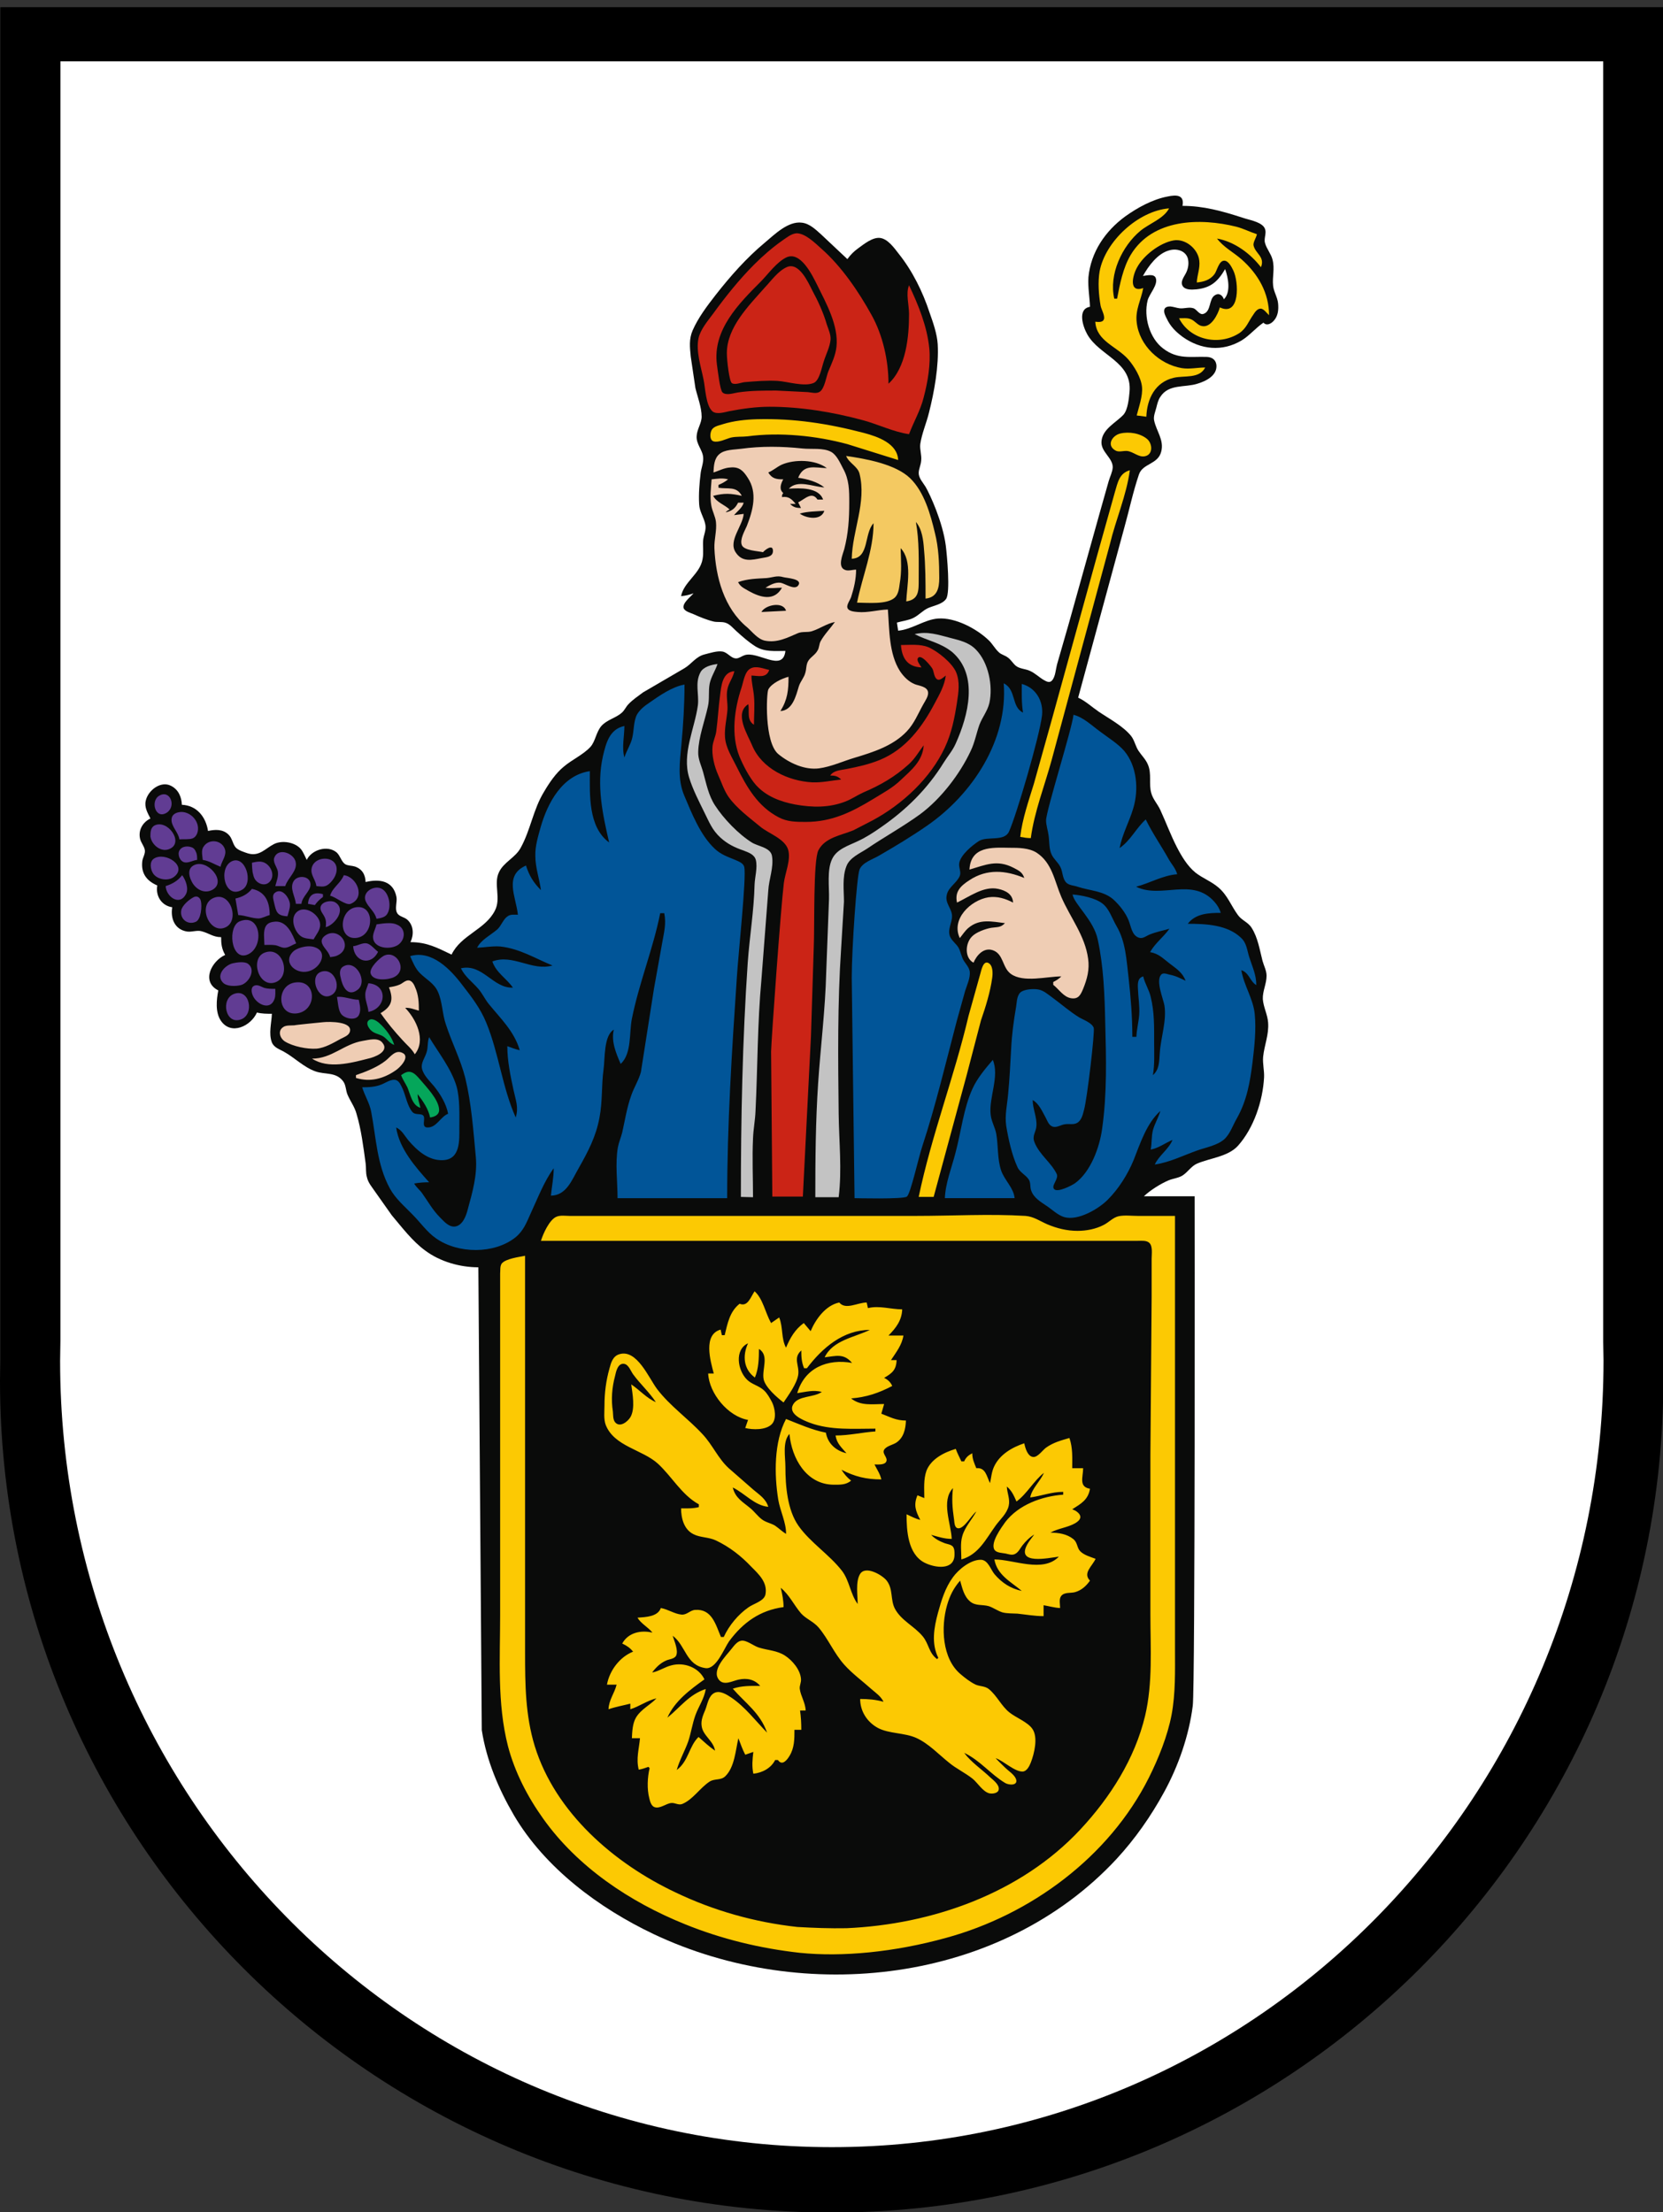 <?xml version="1.0" encoding="utf-8"?>
<!-- Generator: Adobe Illustrator 24.1.2, SVG Export Plug-In . SVG Version: 6.00 Build 0)  -->
<svg version="1.1" id="Layer_1" xmlns="http://www.w3.org/2000/svg" xmlns:xlink="http://www.w3.org/1999/xlink" x="0px" y="0px"
	 viewBox="0 0 534 710.3" style="enable-background:new 0 0 534 710.3;" xml:space="preserve">
<rect x="0" y="0" width="534" height="710.3" fill="#333333" stroke="none"/>
<style type="text/css">
	.st0{fill-rule:evenodd;clip-rule:evenodd;}
	.st1{fill-rule:evenodd;clip-rule:evenodd;fill:#FFFFFF;}
	.st2{fill:#0A0B0A;}
	.st3{fill-rule:evenodd;clip-rule:evenodd;fill:#FCC903;}
	.st4{fill-rule:evenodd;clip-rule:evenodd;fill:#CB2416;}
	.st5{fill-rule:evenodd;clip-rule:evenodd;fill:#EFCDB4;}
	.st6{fill:#F4C961;}
	.st7{fill-rule:evenodd;clip-rule:evenodd;fill:#C3C3C3;}
	.st8{fill:#015598;}
	.st9{fill-rule:evenodd;clip-rule:evenodd;fill:#613C93;}
	.st10{fill:#FCC903;}
	.st11{fill-rule:evenodd;clip-rule:evenodd;fill:#05A65A;}
</style>
<g>
	<path class="st0" d="M534,436.9l0.1,6.4c0,147.4-119.7,267.1-267,267.1S0,590.7,0,443.3l0.1-6.9V2.3H534L534,436.9L534,436.9z"/>
	<path class="st0" d="M521.6,434.6l0.1,6.2c0,143.2-114.1,259.5-254.6,259.5S12.4,584,12.4,440.8l0.1-6.7V12.4h509.1V434.6z"/>
</g>
<path class="st1" d="M514.8,430.8l0.1,6c0,139.4-111,252.6-247.8,252.6S19.3,576.3,19.3,436.9l0.1-6.5V19.7h495.4V430.8z"/>
<path class="st2" d="M350,98.5c-4.1,0.7-2.3,6.3-0.9,8.8c3.9,7,14.5,8.8,13.6,18.5c-0.2,2.1-0.5,5.6-1.9,7.3
	c-2.4,2.6-6.8,4.6-7.1,8.6c-0.3,3.4,3.7,5.3,3.6,8.4c-0.1,1.5-0.9,3-1.3,4.4l-2.6,9.2l-10.2,36.5l-3.8,13.2
	c-0.4,1.5-0.5,3.9-1.6,5.1c-0.8,0.9-1.8,0.3-2.7-0.2c-1.5-0.9-2.8-2.2-4.4-2.9c-1.5-0.7-3.3-0.6-4.6-1.7c-0.9-0.8-1.5-1.9-2.5-2.6
	c-0.9-0.7-2.1-0.9-2.9-1.7c-1.3-1.2-2-2.7-3.3-3.9c-3.9-3.7-10.7-7.3-16.2-6.9c-4.3,0.3-8.3,3.5-12.8,3.9l-0.4-2.6
	c1.7-0.5,3.7-0.7,5.3-1.5c1.8-0.9,3-2.4,4.8-3.2c1.9-0.8,4.5-1.2,5.7-2.9c1.4-2,0.3-13.9-0.1-17.1c-1-7.6-5-16.3-6.5-18.9
	c-0.8-1.3-2.2-2.8-2.2-4.4c0-1.3,0.7-2.6,0.8-4c0.2-1.8-0.5-3.5-0.3-5.3c0.5-3.4,2-6.8,2.8-10.1c1.7-6.7,3.2-15,2.8-22
	c-0.2-3.3-1.5-7-2.6-10.1c-2.2-6.7-5.5-13.4-9.9-18.9c-1.4-1.8-3.5-4.8-6-5.1c-2.4-0.3-5.2,2-7,3.3c-1.4,1-2.5,2.1-3.5,3.5l-8.4-7.9
	c-1.8-1.6-3.7-3.5-6.2-3.8c-4.4-0.6-8.8,3.8-11.9,6.4c-5.9,4.9-11.1,10.8-15.8,16.8c-2.8,3.6-5.6,7.3-7.4,11.4
	c-1.2,2.8-0.9,5.4-0.6,8.4l1.5,10.1c0.7,2.9,2,6.2,2,9.2c0,2.1-1.5,4-1.6,6.2c-0.2,2.7,2,4.5,2.1,7c0.1,1.6-0.6,3.3-0.8,4.8
	c-0.4,3.3-0.7,6.8-0.5,10.1c0.1,2.4,1.6,4.3,2,6.6c0.3,1.7-0.5,3.2-0.7,4.8c-0.2,2,0.2,4.1-0.2,6.2c-0.8,4.8-6,7.3-6.9,11.9
	c1.4-0.1,2.6-0.4,4-0.9c-0.9,1.1-3.6,3.1-3.2,4.7c0.3,1.1,2.3,1.6,3.2,2c2,0.9,4.4,1.9,6.6,2.4c1.1,0.2,2.4,0,3.5,0.3
	c1.5,0.4,2.5,1.7,3.6,2.7c2,1.8,3.9,3.5,6.1,4.9c3,1.9,6.3,1.5,9.7,1.5c-0.8,7.1-9-0.2-13.2,1.4c-0.9,0.3-1.7,1-2.6,1
	c-1.7,0-2.7-1.9-4.4-2.2c-1.7-0.3-4.1,0.5-5.7,0.9c-2.9,0.7-4.2,3.1-6.6,4.5l-13.2,7.7c-1.6,1.2-3.4,2.4-4.7,3.8
	c-0.8,0.8-1.2,1.9-2.1,2.7c-2,1.8-4.7,2.2-6.6,4.3c-1.7,2-1.9,4.9-3.5,6.7c-2.3,2.5-5.9,4.1-8.5,6.3c-2.6,2.1-4.7,5.2-6.4,8.1
	c-3.5,5.7-4.3,12.2-7.5,18c-1.7,3.2-5.5,4.6-7,7.9c-1.8,3.8,0.8,8.3-1.3,12.3c-3.1,6.1-10.9,7.8-13.9,14.1c-4.6-2.2-7.9-4-13.2-4
	c1.1-2.3,1.1-5.3-1-7.2c-1-0.9-2.7-1-3.3-2.2c-0.8-1.4,0.1-3.6-0.2-5.1c-1-5.2-5.4-5.9-9.9-4.8c-0.1-2.4-1.1-4.2-3.5-5
	c-1-0.3-2.1-0.2-3-0.7c-1.3-0.8-1.6-2.7-2.8-3.8c-3-2.5-8.1-0.8-9.6,2.4c-0.6-1.2-1.1-2.5-1.9-3.5c-1.9-2.2-6-2.9-8.6-1.6
	c-2.8,1.4-4.7,4.1-8.4,3c-1.2-0.4-3.2-1-4-2c-1-1.3-1-2.9-2.3-4.1c-1.8-1.7-4.2-1.6-6.5-1.1c-0.7-4.5-3.6-8.2-8.4-8.4
	c-0.1-2.5-1.1-4.9-3.5-6.1c-3.3-1.7-7.4,1.5-8.1,4.8c-0.5,2.1,0.6,3.9,1.5,5.7c-2.5,1.2-4,3.8-3.3,6.6c0.3,1.2,1.3,2.3,1.5,3.5
	c0.2,1.2-0.6,2.3-0.8,3.5c-0.5,3.9,1.3,6.4,4.8,7.9c-0.6,3.4,1.4,6.5,4.8,7c-0.6,3.6,0.8,7.2,4.8,7.8c1.5,0.2,3.2-0.5,4.6-0.1
	c2.4,0.6,3.7,1.9,6.3,1.9c0,2.2,0.2,3.8,1.3,5.7c-4.4,2-7.8,8.6-2.2,11.4c-0.6,3-1,7,0.8,9.7c3.3,4.9,9.7,1.7,11.6-2.6
	c1.6,0.4,3.2,0.4,4.8,0.4c-0.1,2.9-1.1,6.3,0,9.2c0.7,1.7,2.5,2.2,3.9,3c3.4,1.9,6.4,5,10.1,6.3c3.1,1.1,6.6,0.1,8.9,3.2
	c0.9,1.2,0.8,2.9,1.4,4.3c0.9,2.1,2.3,3.9,2.9,6.2c1.5,5,2.2,10.7,2.9,15.8c0.2,1.5,0,3,0.4,4.4c0.4,1.9,1.7,3.3,2.7,4.8l5.3,7.5
	c3.3,3.9,6.6,8.3,10.7,11.3c4.8,3.6,11.2,5.4,17.1,5.4l1.1,148.6c1.5,9.7,5.4,18.9,10.3,27.3c10,17,27.4,29.9,44.9,38.2
	c48.2,22.8,111.3,16,148.6-24.1c6-6.5,11.1-13.8,15.3-21.5c4.6-8.4,8-18.2,9.2-27.7c0.8-5.9,0.6-163.6,0.6-163.6h-16.3
	c2-1.9,5.3-4,7.9-5.1c1.4-0.6,3-0.7,4.4-1.5c1.8-1.1,2.9-3.1,4.8-3.9c4.2-1.8,9.9-2.2,13.1-5.7c5.1-5.7,8-14.4,8.4-22
	c0.1-2.2-0.5-4.4-0.3-6.6c0.4-3.8,1.9-7.1,1.6-11c-0.2-2.6-1.5-4.9-1.7-7.5c-0.1-2.6,1.2-4.9,1.2-7.5c0-1.7-0.9-3.3-1.3-4.8
	c-0.9-3.5-1.5-7.5-3.5-10.6c-1.1-1.8-3.2-2.4-4.4-4.1c-2.2-3-3.3-6.3-6.2-8.8c-2.3-2-5.1-3-7.4-4.8c-2.6-2.1-4.5-5.3-6-8.2
	c-2-3.9-3.5-8-5.3-11.9c-0.8-1.8-2.4-3.5-2.9-5.4c-0.9-3,0.2-6.2-1.1-9.2c-0.7-1.7-2-2.9-3-4.4c-1-1.5-1.3-3.4-2.4-4.8
	c-2.6-3.2-7-5.5-10.4-7.8c-2.2-1.5-4.2-3.4-6.6-4.5l14.8-54.5c1.6-5.7,2.8-11.5,4.7-17.1c1.2-3.7,6.2-3.2,7.2-7.5
	c0.9-3.7-1.6-6.5-2.3-9.9c-0.3-1.3,0.4-2.9,0.7-4.1c0.3-1.2,0.6-2.5,1.3-3.5c2.7-4.2,7.9-2.9,11.9-4.2c2.7-0.8,6.4-2.6,6.1-6
	c-0.2-1.7-1.4-2.5-3-2.6c-5.3-0.2-9.4,0.9-14.1-2.7c-4.4-3.3-6.3-10.2-5-15.4c0.5-2.1,3.5-5.1,2.6-7.3c-0.6-1.4-3-0.7-4.1-0.6
	c1.8-3.2,4.7-7.2,8.4-8.2c2.3-0.7,5.2,0,6,2.5c0.4,1.5,0.2,3-0.4,4.4c-0.6,1.4-2.2,3.1-1.2,4.6c0.9,1.3,3,1.1,4.4,1
	c4.7-0.5,6.9-2.6,9.2-6.5c1,2.8,1.9,7.4-0.4,9.7c-0.4-1.2-1.5-2.2-2.9-1.3c-2,1.2-1.1,5.2-3.7,6c-1.2,0.4-2.1-1.4-3.1-1.8
	c-1.4-0.5-2.9,0.1-4.4,0c-1-0.1-2-0.5-3.1-0.6c-0.7,0-1.6,0.1-1.9,0.9c-0.3,1,0.3,2.1,0.7,2.9c1.2,2.6,2.9,4.3,5.2,6
	c5.8,4.1,12.7,4.8,18.9,1.1c2.6-1.6,4.5-4,7-5.7c1,1.1,2.4,0.4,3.3-0.6c1.4-1.5,1.6-3.6,1.4-5.6c-0.2-2-1.4-3.7-1.6-5.7
	c-0.3-2.9,0.6-5.4-0.2-8.4c-0.5-1.9-1.9-3.4-2.4-5.3c-0.5-1.7,0.9-3.5-0.4-5.2c-1.4-1.7-4.8-2.2-6.8-2.9c-6.5-2.1-12.5-3.8-19.3-3.8
	c0.7-3.6-2-3.6-4.8-3c-4.8,0.9-9.7,3.6-13.6,6.4c-6.4,4.7-11,11.4-11.8,19.5C349.3,92.4,349.9,95.4,350,98.5L350,98.5z"/>
<path class="st3" d="M351.7,103.3c1,0.1,2.5,0.3,2.8-0.9c0.3-1.2-0.9-3.1-1.1-4.3c-0.6-3.4-0.9-7.6-0.3-11
	c1.8-9.6,12.4-19.4,22.3-20.2c-1.7,3.3-6.4,4.9-9.2,7.2c-5.9,4.9-10.2,14-8.4,21.8h0.9c0.9-4.7,1.9-9.9,4.4-14.1
	c7-11.6,22.3-11.9,33.9-9c2.3,0.6,4.4,1.7,6.6,2.4c-0.2,1.1-1.2,2.5-1.1,3.5c0.5,2.7,3.8,3.7,2.4,7.1c-3.4-4.4-8.5-8.2-14.1-9.2
	c2.1,2.8,5.3,4.4,7.9,6.7c5.3,4.7,8.8,10.8,8.8,17.9c-0.7-0.6-1.7-2.1-2.7-2.1c-1.1,0-1.9,1.2-2.4,2c-1.5,2.1-2.2,4.4-4.5,5.9
	c-6.6,4.2-15.8,2.1-19.3-4.8c1.2,0,2.7-0.2,3.8,0.3c1.3,0.5,2.2,2,3.6,2.2c2.9,0.6,5.1-3.8,5.7-6c6.6,3.1,6.1-8.3,4.3-11.9
	c-0.5-1-1.5-3.1-2.9-3.1c-1.7,0-2.3,3.2-3.1,4.3c-1.4,1.9-3.5,2.5-5.7,2.7c0.1-2.4,1.1-4.6,0.8-7c-0.4-3.8-4.5-7.2-8.3-6.5
	c-4.4,0.8-9.6,4.8-11.7,8.7c-1.5,2.7-2.7,8.2,2,6.6c-0.7,3.8-2.6,7-2.1,11c0.8,7.4,7.3,13.5,14.5,14.7c2.5,0.4,5-0.2,7.5-0.2
	c-1.9,3.7-6.7,2.5-10.1,3.3c-6,1.4-8.6,6.8-8.8,12.5l-3.1-0.4c0.7-2.8,2-6.3,1.7-9.2c-0.3-3-2.5-6.6-4.4-8.8
	C358.5,111.1,352.1,109.6,351.7,103.3L351.7,103.3z M288.4,147.7l-16.3-5.1c-10-2.7-21.7-3.9-32.1-2.5c-1.7,0.2-3.5,0-5.3,0.4
	c-1.5,0.4-4,1.7-5.6,1.2c-1.2-0.4-1.1-2.2-0.8-3.1c0.5-1.7,2.3-1.9,3.8-2.4c3.5-1.1,7.4-1.5,11-1.6c11.9-0.3,22.8,1.4,34.3,4.4
	C281.9,140.2,288.2,142.4,288.4,147.7L288.4,147.7z M359.7,139.2c2.8-0.7,6.5-0.1,8.7,1.8c1.7,1.5,1.9,5-0.8,5.5
	c-2,0.4-3.7-1.5-5.7-1.7c-1.3-0.1-2.7,0.5-3.8-0.2C355.2,142.9,357.2,139.8,359.7,139.2L359.7,139.2z M327.6,268.7
	c0.7-5.9,2.7-11.5,4.4-17.1l5.4-19.3l14.8-53.6l5.8-20.7c0.9-3,1.4-6.1,4.8-7c-1.1,8.1-4.5,15.8-6.4,23.7L337.7,244
	c-2.2,8.1-5.6,16.7-6.7,25.1C329.8,269.1,328.7,268.9,327.6,268.7L327.6,268.7z"/>
<path class="st4" d="M291.9,139.4c-5-0.7-10-3.2-14.9-4.5c-9.6-2.6-19.9-4.3-29.9-4.3c-4.2,0-8.6,0.6-12.8,1.4
	c-1.5,0.3-4.1,1.2-5.5,0.1c-2.2-1.9-2.3-7.6-2.9-10.3c-0.8-4-2.5-9.1-1.6-13.2c0.6-2.8,3-5.6,4.7-7.9c4-5.5,8.4-11,13.2-15.8
	c2.8-2.8,5.9-5.5,9.2-7.8c1.3-0.9,2.8-2.1,4.4-2.2c2.8,0,6,3.2,7.9,4.9c6.5,5.7,12,13.8,16.2,21.4c3.6,6.5,5.4,14.6,5.4,22
	c5.7-5.2,6.6-15.2,6.6-22.4c0-2.9-1.1-6.6,0-9.2c3,6.3,5.8,13.2,6.5,20.2c0.5,5.1-0.5,10.9-1.8,15.8
	C295.6,131.7,293.4,135.4,291.9,139.4L291.9,139.4z M252.4,82.7c-3,1.5-5.6,5.1-7.9,7.5c-7.3,7.3-15.7,15.7-14.3,26.8
	c0.3,2.1,1,8.3,1.8,9c1.2,1.1,3.6,0.2,5,0c4.1-0.6,8.1-0.6,12.3-0.6l10.1,0.5c1.2,0.1,2.7,0.6,3.8-0.1c1.6-1,2.1-4.9,2.8-6.6
	c1.1-2.6,2.3-5.1,2.6-7.9c0.7-6.8-3.3-13.9-6.2-19.8C260.8,88.3,257,80.4,252.4,82.7L252.4,82.7z M252.8,85.7c3.8-1.5,6.7,4.9,8,7.5
	c1.9,3.5,3.6,7.2,4.7,11c0.5,1.5,1.3,3.2,1.2,4.8c-0.2,2.4-1.5,4.8-2.2,7.1c-0.6,1.7-1.3,5.9-3.1,6.8c-3,1.4-8.5-0.4-11.7-0.6
	c-3.5-0.2-7,0.1-10.6,0.4c-1.1,0.1-3.1,1-4.1,0.3c-0.8-0.5-1.6-7.2-1.6-9.6c0-8.3,7-15.2,12.2-21.1
	C247.7,90.1,249.9,86.9,252.8,85.7L252.8,85.7z M289.3,207.1c2.8,0,6.1-0.4,8.8,0.7c3,1.3,7.6,5,8.9,8c1.3,3.1,0.8,6.5,0.3,9.7
	c-0.8,5.1-1.7,9.8-3.9,14.5c-4.6,9.9-13.7,18.3-23.2,23.4l-6.2,3.2c-3.9,1.6-9.1,2.3-11.2,6.4c-1.7,3.2-1.2,24.5-1.5,31.2l-0.9,28.6
	l-2.6,51.4H248l-0.4-46.6c0.1-4,3.1-45.9,4.1-54.1c0.4-3.2,2.3-7.4,1.4-10.6c-1-3.6-6.4-5.3-9-7.5c-3.5-2.9-7.6-5.9-10.2-9.6
	c-1.4-2-2.3-4.8-3.3-7c-1.2-2.7-2.1-6.3-1.8-9.2c0.2-1.7,1-3.2,1.2-4.8c0.5-3.8,0.7-7.6,1.2-11.4c0.4-3.1,0.7-7.6,4.6-7.9
	c-0.4,2.1-1.8,3.7-2.2,5.7c-0.5,2.1,0.1,4.5,0,6.6c-0.2,2.9-1,5.8-0.8,8.8c0.2,3.5,2.3,6.6,3.8,9.7c3.2,6.4,6.7,12.6,13.4,16.1
	c2.8,1.5,5.7,1.5,8.8,1.5c8.2,0,14.6-3.1,21.5-7.3c3.2-2,6.2-3.5,9-6.2c3.4-3.2,7-6.1,7.3-11.1c-1.6,2.1-2.8,4.3-4.8,6.1
	c-4.4,4-9.1,6.7-14.5,9c-2,0.9-3.7,2.1-5.7,2.9c-5.3,2.1-10.8,2-16.3,1c-4.7-0.9-9.3-2.6-12.6-6.3c-2.1-2.4-4.1-6.3-5.3-9.2
	c-2.7-6.9-1.6-15.1,0.7-22c0.6-1.8,1-5.1,2.8-6.1c1.8-1.1,4.2,0,6.1,0.4c-0.9,2.7-3.4,1.9-5.7,1.8c0,2.3,0.6,4.3,0.8,6.6
	c0.3,3,0,6.2,0,9.2c-2.4-1.5-1.4-4.2-1.8-6.6c-4.7,2.9-0.2,9.8,1.2,13.2c3.1,7.5,11.6,11.5,19.4,11.9c3.2,0.1,6.1-0.6,9.2-0.9
	c-1.1-1.1-2-1.3-3.5-1.3c1.1-1.7,3.4-1.7,5.3-2.1c3.6-0.7,7.2-1.5,10.6-2.9c8.3-3.4,13.6-10.5,17.7-18.3c1.5-2.8,3.1-5.6,3.5-8.8
	c-0.7,0.5-1.9,1.8-2.8,1.2c-1-0.6-1-2.5-1.5-3.4c-0.4-0.7-3.8-5.1-4.7-3.3c-0.4,0.8,0.8,2.2,1.2,2.9
	C291.2,214.1,289.6,211.1,289.3,207.1L289.3,207.1z"/>
<path class="st5" d="M229.1,151.7c0.1-2,0.2-4.5,1.9-5.9c1.7-1.5,4.8-1.4,6.9-1.7c6.6-0.9,13.2-0.8,19.8-0.1
	c2.8,0.3,6.7-0.3,9.2,1.1c1.8,1,2.9,3.6,3.8,5.3c2,3.6,2,7,2,11c0,5.2-0.3,9.9-1.6,14.9c-0.5,1.8-2.3,5.8,0.3,6.7
	c1,0.4,2.4-0.1,3.5-0.1c0,3-0.7,6-1.6,8.8c-0.3,0.9-1.5,2.5-1.2,3.4c0.3,1.2,2.3,1.3,3.3,1.4c3.3,0.3,6.4-0.7,9.7-0.8
	c0.5,6.4,0.3,14.2,3.9,19.8c1.2,1.8,2.8,3.4,4.8,4.2c1.3,0.5,3.9,0.7,4.2,2.5c0.2,1.3-0.9,2.8-1.5,3.9c-1.7,3-2.9,6.2-5.4,8.8
	c-4.4,4.6-10.7,6.6-16.7,8.4c-3.7,1.1-7.6,2.9-11.4,3.4c-4.6,0.6-9.6-1.7-13.1-4.6c-4.5-3.8-3.8-19.4-3.2-20.7c1-2,4.5-3.6,6.5-4.1
	c0,4.3-0.3,7.3-2.6,11c3.9-0.2,5-4.9,5.9-7.9c0.5-1.6,1.7-2.8,2.1-4.4c0.4-1.3,0.2-2.7,1-3.9c0.8-1.2,2.2-1.9,2.9-3.2
	c0.6-0.9,0.5-2.1,1-3c1.2-2.2,3.1-4.1,4.6-6.2c-2.6,0.5-4.9,2.2-7.5,3c-1.4,0.4-3,0-4.4,0.6c-3.3,1.4-6.6,3.2-10.6,2.4
	c-2.3-0.5-4-2.8-5.7-4.3c-7.4-6.1-10.1-16.1-10.5-25.4c-0.1-2.8,0.8-5.6,0.5-8.4c-0.2-1.8-1.2-3.5-1.5-5.3c-0.5-2.9-0.1-5.5,0.1-8.4
	c1.9-0.2,3.4-0.5,5.3,0c-1,0.8-1.9,1.3-3.1,1.8v0.9c3,0.5,5.8-0.6,7.5,2.6c-3.6-0.8-5.6-0.9-9.2,0c1.1,2.1,3.6,2.8,5.3,4.4
	c-0.7,0.3-0.8,0.4-1.3,0.9c2-0.4,3.1-1.3,4-3.1h1.8c-0.5,1.7-1.9,2.6-3.1,4l3.1-0.4c-0.3,3.9-5,8.6-2.6,12.3
	c2.1,3.3,5.2,2.5,8.3,1.9c1.4-0.3,3.7-0.3,3.7-2.3c0-2.4-2.6-0.3-3.2,0.4c-1.6-0.4-6.1-0.5-6.8-2.3c-0.7-1.8,0.9-4.5,1.6-6.1
	c2-5.1,3.5-10.7,0.3-15.5c-1.4-2.2-2.7-3.6-5.6-3.3C232.5,150.2,230.8,151.2,229.1,151.7L229.1,151.7z M246.7,151.7
	c1.2,2,2.6,2.2,4.8,2.2c-0.8,1.5-1.4,3.2,0,4.4c-0.4,0.7-0.4,0.5-0.4,1.3c2.1-0.3,3.1,0.6,4.4,2.2h-1.8c1.1,1.1,2,1.3,3.5,1.3
	l-0.9-1.8c2.1-1,4.4-3.7,6.2-0.9h1.8c-1.4-4-7.5-3.7-11-3.5c2.8-3,7.8-0.6,11.4-0.4c-2.2-1.8-5.5-2.7-8.4-3.1
	c1.8-4.5,5.3-3.2,9.2-3.1c-3.7-2.8-10.4-2.9-14.5-1.1C249.5,149.9,248.2,151.1,246.7,151.7z M256.8,164.9c2.2,1.6,6.9,2.3,7.9-0.9
	C262.1,164.2,259.2,164.2,256.8,164.9z M237,186.9c0.8,1.6,2,2,3.5,2.9c3.6,2,8.1,3.4,10.6-1.1c-1.8,0-3.5,0.3-5.3,0
	c1.5-0.9,3.1-1.8,4.8-1.6c1.4,0.2,4.5,2.5,5.7,0.9c1.6-2.2-3.8-2.4-4.8-2.7c-2-0.6-3.3,0.1-5.3,0.3
	C242.9,185.8,240.2,185.8,237,186.9L237,186.9z M244.5,196.5l7.9-0.4C251.5,193,245.7,194.2,244.5,196.5z M311.3,279.2
	c0.4-7.5,7.2-7.1,12.8-7c2.9,0,6.3,0,8.8,1.6c5,3.3,5.7,9.1,7.9,14.2c2.9,6.7,7.6,12.4,8.6,19.8c0.5,3.5-0.3,6.5-1.6,9.7
	c-0.8,1.9-1.5,3.4-3.9,3s-3.9-2.9-5.7-4.3v-0.9c1-0.5,1.8-1,2.6-1.8c-4.6,0-12.2,2.1-16.2-0.8c-2.8-2-2.3-6.4-5.8-7.6
	c-2.9-1-5.2,1.6-6.2,4c-2.9-1.5-2.7-6.2-0.5-8.4c1.3-1.4,4.4-2.5,6.2-2.8c1.9-0.3,3,0,4.4-1.5c-4.2-0.5-8.1-1.5-11.7,1.5
	c-1.1,0.9-1.9,2.2-2.8,3.3c-2.9-6.1,3.5-12.2,9.2-13.1c2.9-0.4,5.4,0.4,7.9,1.7c-0.1-2.7-2.4-3.9-4.8-4.4c-4.6-1-9.2,2.5-13.2,4.4
	c-0.8-3.5,1.2-5.4,4-7.2c5.6-3.7,11.6-3.2,17.6-0.7c-0.6-1.9-1.8-2.4-3.5-3.3C320.1,275.9,316.5,277.7,311.3,279.2L311.3,279.2z
	 M124.9,317c1.2-0.2,2.4-0.4,3.5-0.9c0.9-0.4,1.9-1.5,3-1.3c1,0.2,1.6,1.4,1.9,2.2c1.1,2.4,1.2,4.9,1.2,7.5c-1.5-0.4-2.8-1-4.4-0.9
	c3.5,3.6,6.8,10.3,3.1,14.9c-1.1-1.9-2.6-3-4-4.6c-2.5-2.7-4.9-5.6-7-8.6C125.9,323.1,126.4,320.9,124.9,317z M103.8,328.2
	c1.9-0.2,9.7-0.3,8.5,3.2c-0.4,1.1-1.8,1.6-2.8,2.1c-2.4,1.3-5.2,3-7.9,3.2c-3,0.2-7.5-0.7-10.1-2.3c-1.6-1-2.4-3.4-0.6-4.6
	c0.9-0.7,2.6-0.5,3.7-0.6C94.5,329.1,103.8,328.2,103.8,328.2z M100.2,339.9c6.4,0,10.2-4.7,16.3-5.7c1.9-0.3,4.9-1.2,6.3,0.6
	c2.4,2.9-2.7,4.7-4.6,5.1C112.7,341.3,105.4,343.3,100.2,339.9z M114.3,345.2c3.2-1.1,7-2.6,9.6-4.7c1.4-1.1,3-3.5,5.2-2.5
	c2.9,1.2-0.8,4.9-2.1,5.7c-3.9,2.7-8.2,3.8-12.7,2.4L114.3,345.2L114.3,345.2z"/>
<path class="st6" d="M271.7,146.4c0.9,2.3,3.7,3.3,4.3,5.7c2.3,9.2-2.3,18.2-2.5,27.3c5.7-0.2,3.9-8.1,7-11.4c0,8.7-3.6,17-5.3,25.5
	c3.3,0,9.5,0.7,12.1-1.6c1.2-1.1,1.4-3,1.6-4.5c0.7-4,0.4-7.4,0.3-11.4c3.9,4.1,2,12.1,1.8,17.1c4.1-0.6,4-3.5,4-7
	c0-6.1,0.2-12.4-0.9-18.5c2,2.3,2.4,5.9,2.6,8.8c0.5,5.3,0.5,10.5,0.5,15.8c3.7-0.4,4.4-3.3,4.4-6.6c0-4.8-0.2-9.8-1.4-14.5
	c-1.4-5.9-3.4-13.1-7.9-17.5C287.6,149,278,147.3,271.7,146.4L271.7,146.4z"/>
<path class="st7" d="M293.7,203.6c4.1-1,7.5,0.2,11.4,1.2c3,0.8,6,1.4,8.3,3.8c4,4.1,5.5,11.6,4.3,17.1c-0.6,2.6-2.3,4.6-3.2,7
	c-1,2.8-1.5,5.7-2.8,8.4c-3.5,7.5-9.6,15.4-16.2,20.3c-5.5,4-11.5,7.3-17.1,11.1c-2.3,1.5-5.6,2.9-6.6,5.6
	c-1.4,3.5-0.8,7.8-0.8,11.4l-0.9,14.9c-1.2,17.8-1,35.4-0.8,53.2c0.1,8.9,1.1,17.9,0,26.8h-7.5c0-12.2,0.1-24.4,0.9-36.5
	c0.8-11.9,2.3-23.7,2.6-35.6l0.9-23.7c0.1-3.8-0.7-9.3,1-12.8c1.5-3.2,5.3-4.3,8.2-5.7c2.6-1.2,5.1-2.8,7.5-4.5
	c8.1-5.6,14.9-12.3,20.1-20.7c1.3-2.1,2.9-3.9,3.9-6.2c4-8.9,7.4-21.9-1.1-29.3C302,206.3,297.7,205.7,293.7,203.6L293.7,203.6z
	 M237.9,384.3c0-25.1,0.5-50.1,2.2-75.2c0.6-8.4,2-16.7,2.2-25.1c0.1-2.5,1-5.4,0.4-7.9c-0.5-1.8-2.4-2.4-3.9-3
	c-2.9-1-5.2-2.1-7.5-4.2c-2.6-2.4-3.5-4.8-5-7.8c-1.8-3.7-3.8-7.5-5-11.4c-2.4-7.7,1.8-15.8,2.8-23.3c0.4-3.5-1-7.1,0.8-10.5
	c0.9-1.8,3.6-2.5,5.5-2.7c-0.7,2.1-2,4-2.5,6.2c-0.5,2.5,0,5-0.6,7.5c-1,4.6-3,9.8-3.1,14.5c-0.1,2.3,1,4.4,1.6,6.6
	c1,3.6,1.7,7.4,3.8,10.6c2.7,4.2,7.5,9.2,11.8,11.9c2.1,1.3,6.1,1.6,6.5,4.4c0.6,3.6-1,7.4-1.2,11l-2.2,28.6
	c-1.3,14.1-1.2,28.1-1.9,42.2c-0.1,2.9-0.7,5.9-0.8,8.8c-0.3,6.3,0,12.6,0,18.9L237.9,384.3L237.9,384.3z"/>
<path class="st8" d="M322.3,219.4c1.4,18.2-10,35.6-24.6,45.7c-4.9,3.4-10.2,6.6-15.4,9.6c-2,1.2-5.4,2.2-6.3,4.5
	c-0.9,2.2-2.5,25.6-2.5,34.7l0.9,70.8c0,0,15.7,0.4,16.8-0.5c1.2-0.9,3.7-12.4,5-16.3c4.3-13.1,7.5-26.7,11-40l2.7-9.7
	c0.6-1.9,1.7-4.2,1.5-6.2c-0.2-1.4-1.2-2.4-1.9-3.5c-0.8-1.3-1-2.9-1.7-4.2c-0.7-1.2-1.9-2-2.6-3.3c-1.2-2.4,0.6-4.7,0.5-7
	c-0.1-2.4-2.3-4-1.7-6.6c0.5-2.6,3.2-3.8,4.2-6.2c0.5-1.3-0.4-2.6-0.2-4c0.4-2.7,4.2-5.8,6.4-7.2c2.7-1.6,8.1,0.3,9.6-3
	c2.4-5.3,9.8-30.5,10.6-37.3c0.5-4.6-2-8.9-6.5-10.1c0,3.1-0.1,6.2,0.4,9.2C324.7,227,326.4,221.4,322.3,219.4L322.3,219.4z
	 M200.5,243.2c-0.9-3.1,0-6.9,0-10.1c-4.8,1-5.9,5.5-6.9,9.7c-2.1,9.4-0.1,18.6,2,27.7c-6.8-5-6.2-15.4-6.2-22.9
	c-8.9,1.3-13.6,10.3-15.8,18c-0.8,2.9-1.8,6.1-1.7,9.2c0,3.8,1.3,7.3,1.8,11c-2.4-2.4-3.8-4.7-4.8-7.9c-7.2,3.2-3.2,10-2.6,15.8
	c-1.1,0-2.4-0.2-3.3,0.5c-1.4,0.9-2,3-3.3,4.2c-2.2,1.9-5.2,3.3-6.5,5.9c2.5-0.1,4.9-0.6,7.5-0.4c6.2,0.7,11.1,3.8,16.7,6.1
	c-6.6,1.9-12.7-3.8-19.3-1.3c1.2,3.6,4.5,5.4,6.6,8.4c-6.4,0.3-9.7-7.8-16.7-6.2c1.3,2.7,3.7,4.4,5.6,6.6c1.3,1.5,2.1,3.3,3.3,4.8
	c3.9,4.8,8.2,8.8,10,14.9c-1.4-0.3-2.6-0.8-4-1.3c0,4.7,1,9.5,2,14.1c0.7,3.3,1.7,5.5,0.7,8.8c-4.3-9.6-5.4-20.5-9.4-30.3
	c-1.9-4.7-4.7-8.3-7.8-12.3c-3.7-4.9-9.8-11.3-16.7-9.2c0.8,1.8,1.7,4.1,3.2,5.5c2,2,4.5,3.2,5.7,5.9c1.5,3.3,1.4,7.2,2.6,10.6
	c1.9,5.8,4.7,11.2,6.2,17.1c2,8.3,2.6,17,3.4,25.5c0.5,5.7-1.1,11.2-2.6,16.7c-0.5,2-1.6,5.1-4,5.5c-2,0.3-3.6-1.6-4.8-2.8
	c-2.5-2.5-3.8-5-5.8-7.8c-0.8-1.2-1.9-1.9-2.6-3.2c1.6-0.3,3.2-0.4,4.8-0.4c-4.4-4.9-9.6-10.8-10.6-17.6c1.9,0.9,2.6,2.5,3.9,4.1
	c2.8,3.3,6.5,6.6,11.1,6.4c5.7-0.2,5.3-6.5,5.3-10.5c0-4.1,0.2-9.3-0.9-13.2c-1.7-5.7-5.8-10.8-8.8-15.8c-0.6,1.5-0.3,3.2-0.8,4.8
	c-0.5,1.8-1.9,3.4-1.5,5.3c0.5,2.2,2.5,4,3.9,5.7c2,2.5,3.9,5.6,4.5,8.8c-2.4,0.9-3.7,4.4-6.5,4.4c-2.3,0.1-0.7-2.7-1.4-3.7
	c-0.7-1-2.6-0.1-3.6-1.3c-1.6-1.9-2.1-5.1-3.1-7.4c-0.5-1-1-2.4-2.1-2.8c-1.5-0.5-3.4,0.9-4.7,1.4c-2,0.8-4,0.9-6.2,0.9
	c0.8,2.7,2.4,5.1,2.9,7.9c1.6,8.4,1.8,16.9,6,24.6c1.8,3.3,4.7,5.7,7.3,8.4c2.5,2.5,4.6,5.6,7.5,7.6c7.1,5,18.7,5.1,25.5-0.3
	c2.6-2.1,3.6-4.8,4.9-7.7c2.2-4.7,4.3-10.3,7.4-14.5c0,3-0.6,5.8-0.9,8.8c5-0.1,6.7-5,8.9-8.8c3-5.3,5.6-10.2,6.7-16.3
	c1-5.1,0.6-10.3,1.3-15.4c0.5-3.4,0-10.9,3.3-12.8c-0.9,3.8,0.7,7.5,2.2,11c3.6-3.3,2.7-10,3.6-14.5c2.3-11.5,6.8-22.4,9.1-33.9h1.3
	c0.7,3.5-0.1,6.2-0.7,9.7l-2.6,14.5l-4.2,26.8c-0.7,2.6-2.2,4.9-3.1,7.5c-1.4,3.9-2,7.9-2.9,11.9c-0.4,1.6-1.1,3.2-1.4,4.8
	c-0.9,5.2-0.1,11-0.1,16.3h35.2c0-23.7,1.5-47.2,3.1-70.8c0.5-7.9,3.1-32.1,2.4-35.5c-0.3-1.3-1.8-1.8-2.9-2.3
	c-2.4-1-4.6-1.7-6.6-3.6c-4.6-4.3-7.4-11.4-9.8-17.1c-2.2-5.2-1.4-10.9-0.9-16.3c0.6-6.5,1-12.8,1-19.3c-4,0.7-8.1,3.6-11.4,5.9
	c-1.5,1-3,2.2-3.9,3.8c-1.1,2.2-0.9,5.1-1.5,7.5C202.5,239.1,201.2,241,200.5,243.2L200.5,243.2z M344.7,229.5
	c-0.4,4.3-8.8,30.8-8.8,33.9c0,1.6,0.6,3.2,0.8,4.8c0.3,1.9,0.1,4.4,1,6.2c0.7,1.5,2.1,2.5,2.8,4c0.8,1.5,0.6,3.7,1.9,5
	c0.9,0.9,2.5,0.9,3.6,1.3c3.9,1.3,8.2,1.3,11.4,4c2,1.8,4,4.3,5,6.8c0.8,1.9,1,4.9,3.4,5.6c1.2,0.4,2.4-0.7,3.5-1.1
	c2-0.8,4.1-1.2,6.2-1.8c-1.9,2.7-4.5,4.5-6.2,7.5c2.8,0.5,4.1,2,6.2,3.6c2.2,1.7,4.2,2.9,5.2,5.6c-1.9-0.9-3.2-1.6-5.3-2
	c-0.8-0.2-2-0.7-2.6,0.1c-1.7,2,0.7,7.6,1.1,9.8c0.8,4.9-1.2,10.4-1.5,15.4c-0.2,2.6-0.1,5.2-2.2,7c0.6-3.5,0.4-7,0.4-10.6
	c0-4.9,0.1-9.7-1.1-14.5c-0.5-2.3-1.9-4.3-2.4-6.6c-1.8,0.5-1.8,2.2-1.7,4c0.1,2.8,0.6,5.5,0.4,8.4c-0.2,2.4-0.8,4.6-0.9,7h-1.3
	c0-6.4-0.5-12.6-1.2-18.9c-0.7-5.8-0.9-11.6-3.9-16.7c-1.4-2.4-2.3-5.5-4.5-7.2c-2.3-1.8-6.8-2.7-9.6-2.9c0.6,3.2,6.8,8.2,8.1,14.5
	c1.9,8.8,2.2,17.9,2.4,26.8c0.3,11.3,0.6,22.6-1,33.9c-0.8,6-3.7,13.9-8.7,17.5c-1,0.7-5.6,3.1-6.7,1.9c-1.1-1.1,1.6-3.3,0.8-4.9
	c-1.8-3.7-5.5-6.1-7.1-10.1c-0.9-2.2,0.5-3.3,0.6-5.3c0.2-2.8-1.2-5.5-1.2-8.3c2,1.1,3.1,3.7,4.2,5.7c0.6,1.1,1,2.6,2.5,2.9
	c1.2,0.2,2.3-0.6,3.5-0.8c1.5-0.3,3,0.3,4.3-0.6c1.3-1,1.6-2.6,2-4.1c1-3.6,3.5-25,3.1-26.3c-0.6-1.6-3.2-2.5-4.6-3.3
	c-3.1-1.9-5.8-4.3-8.8-6.5c-1.4-1-2.7-2.2-4.4-2.5c-1.5-0.3-4.7-0.1-5.8,1c-1.2,1.2-1.1,3.5-1.4,5c-0.7,4.1-1.3,8.6-1.5,12.8
	c-0.3,5-0.5,10-1,14.9c-0.3,3.4-1.1,6.7-0.6,10.1c0.7,4.2,1.8,9.3,3.6,13.2c0.8,1.8,2.7,2.5,3.7,4.1c0.6,1,0.3,2.3,0.7,3.4
	c0.8,2.4,3.1,3.7,5,5c1.8,1.2,3.6,3,5.7,3.6c4.4,1.2,10.9-2.6,13.9-5.6c3.5-3.5,6.4-8.1,8.3-12.7c2.1-5.3,4.2-11.9,8.6-15.8
	c-0.6,2.1-1.8,4-2.4,6.2c-0.5,2-0.3,4.1-0.7,6.2c2.6-0.5,4.6-2.1,7-3.1c-1.3,3.1-4.3,4.9-5.7,7.9c4.8-0.7,9.1-2.9,13.6-4.5
	c2.8-1,6.4-1.6,8.7-3.6c1.9-1.7,2.8-4.6,4.1-6.8c3.2-5.7,4.2-11.6,5-18c0.6-5.1,1.2-10.3,0.7-15.4c-0.5-5-3.5-9.2-4.3-14.1
	c2.5,0.8,2.7,3.5,4.8,4.8c0-3.3-1.2-5.7-2.2-8.8c-0.8-2.4-0.8-4.6-2.7-6.4c-4.4-4.2-11.3-4.5-17.1-4.5c2.5-3.3,6.7-3.5,10.6-3.5
	c-0.4-1.3-1.1-2.5-2-3.5c-7.1-8.1-17-0.9-25.2-4.9c4.3-1.1,8.7-3.7,13.2-4c-0.5-1.9-1.8-3.2-2.7-4.8c-2.4-4.3-5.2-8.3-7.4-12.8
	c-3.1,2.8-4.8,6.7-8.4,9.2c0.9-4.6,3.1-8.4,4.4-12.8c1.8-6,1.2-13.5-2.9-18.4c-2.1-2.4-5.1-4.2-7.6-6.1
	C350.5,232.9,347.9,230.3,344.7,229.5L344.7,229.5z"/>
<path class="st9" d="M51.1,255.5c3.5-2.1,5.6,3.3,2.5,5.4C49.9,263.3,48.2,257.2,51.1,255.5z M57.6,269.5c-0.3-2.3-2.8-4.3-2.5-6.6
	c0.2-1.7,1.9-2.2,3.3-2.2c2.4,0.1,4.6,2,5.1,4.4c0.3,1.4-0.1,3.5-1.7,4.1C60.7,269.6,58.9,269.4,57.6,269.5L57.6,269.5z M49.7,265
	c4.1-1.9,9.2,5.2,5.1,7.4c-2.8,1.6-6.1-1-6.5-3.8C48.3,267.3,48.3,265.7,49.7,265z M65.1,276.1c-0.1-1.4-0.6-3.1,0.3-4.3
	c1.7-2.6,5.8-2.1,6.8,0.8c0.7,2-1,3.8-1.4,5.7C68.8,277.5,67.2,276.4,65.1,276.1L65.1,276.1z M63.3,276.1c-1.2,0.1-2.7,1-3.9,0.8
	c-1.6-0.2-2.5-2.5-1.8-3.8c0.8-1.5,2.9-1.6,4.3-0.9c0.5,0.3,0.8,0.8,1,1.3C63.3,274.3,63.3,275.2,63.3,276.1L63.3,276.1z
	 M88.4,284.5c0.4-1.6,1.1-3.1,0.8-4.8c-0.3-1.4-1.7-2.9-1.1-4.4c1.3-3.2,6.1-1.4,6.8,1.3c0.8,3-2.5,5.2-3.3,7.9L88.4,284.5
	L88.4,284.5z M49.4,275.7c3.6-2.4,11.1,2.4,6.4,5.9c-1.9,1.4-5.3,0.8-6.6-1.1C48.3,279.2,47.9,276.7,49.4,275.7L49.4,275.7z
	 M101.6,284.5c-0.2-1.7-1.5-3.2-1.6-4.8c-0.2-5.3,9.2-5.5,8,0.4c-0.2,0.8-0.5,1.5-1,2.2c-0.5,0.7-1.2,1.5-1.9,1.9
	C104,284.9,102.8,284.6,101.6,284.5z M74.3,276.6c4.5-2.3,7.3,7,3.4,9.1C72.2,288.9,70,278.9,74.3,276.6z M80.9,277
	c1-0.2,2.1-0.5,3.1-0.3c2.6,0.4,4.6,4.1,2.7,6.3c-1.4,1.7-3.9,0.9-4.9-0.8c-0.4-0.7-0.5-1.4-0.7-2.2C81,279.1,80.9,278,80.9,277z
	 M62.1,277.9c4.2-2.5,11,5.1,6.1,7.8c-2.8,1.5-5.7-0.4-6.8-3C60.6,281.1,60.3,278.9,62.1,277.9L62.1,277.9z M58.5,281
	c1.1,1.5,2.2,4.3,1.2,6.1c-2.1,4-6.4,0.7-6.5-2.6C55.4,283.8,57.1,282.8,58.5,281L58.5,281z M110.4,281c4.2,0.5,7.1,7.2,2.2,9.2
	c-1.6,0.6-4.7-2.2-6.6-2.6C106.7,285,109.4,283.6,110.4,281L110.4,281z M95,290.2c-0.2-2.4-2.1-5-0.7-7.3c1.3-2.1,5.4-1.7,5.4,1.1
	c0,2.2-2.7,3.8-2.9,6.2H95z M120.9,295c-0.6-2.4-2.6-3.6-3.5-5.7c-1.1-2.8,2.4-5,4.8-4.1c2.7,1,3.7,5.9,2.1,8.3
	C123.6,294.6,122.1,294.8,120.9,295z M80.9,285.4c4.4,0.9,5.7,4.3,5.7,8.4c-1.1,0.3-2.3,1-3.5,1.1c-2.2,0-4.3-1-6.6-1.1l-0.9-5.3
	C77.8,288,79.5,287.1,80.9,285.4L80.9,285.4z M92.3,294.2c-3.4-0.2-3.6-1.4-4.3-4.4c-0.2-1-0.7-2.3,0.2-3.1c2.4-2,5,1.9,4.9,3.9
	C93.1,291.8,92.6,293,92.3,294.2L92.3,294.2z M98.9,290.2c0.2-3,2.1-3.9,4.8-3.1v0.9c-1,0.7-1.9,1.6-2.6,2.6L98.9,290.2L98.9,290.2z
	 M62.3,288c1.1-0.5,2,0.3,2.2,1.3c0.4,1.6,0.1,6-1.7,6.7c-2.6,1.1-5.1-1-4.6-3.7C58.5,290.7,60.7,288.8,62.3,288L62.3,288z
	 M68.6,288.3c5.5-2.3,8.5,7.5,3.7,9.5C67.2,300,63.3,290.5,68.6,288.3z M104.6,297.7c0.1-1.1,0.2-2-0.3-3.1c-0.4-1-1.4-1.9-1.4-3.1
	c0.1-2,3.3-2.6,4.7-1.8C111.4,292,107.4,297,104.6,297.7z M114.3,291.3c6.1-0.9,5.9,8.9,0.4,9.8
	C108.5,302.1,108.7,292.2,114.3,291.3z M100.7,301.6c-1.4-0.2-3.1-0.2-4.2-1.1c-2.2-1.7-3.6-6.4-0.6-8.1c2.7-1.5,6.8,1.5,6.9,4.4
	C102.9,298.6,101.5,300.1,100.7,301.6z M77,295.8c7-2.8,8,8.8,2.2,10.8C74.1,308.3,73,297.4,77,295.8z M84.9,303.4
	c0-1.8-0.5-4.5,0.5-6.1c0.7-1.1,1.9-1.3,3.1-1.4c3.7-0.1,5.4,4,6.6,7c-1.1,0.4-2.3,1.3-3.5,1.4c-1.1,0.1-2.1-0.6-3.1-0.8
	C87.2,303.3,86,303.4,84.9,303.4L84.9,303.4z M120.9,296.8c1.3-0.2,2.6-0.4,4-0.4c0.9,0,1.8,0.1,2.6,0.5c2.5,1,2.8,4,1,5.9
	c-2,2.3-8.3,2.1-8.7-1.6C119.6,299.8,120.6,298.2,120.9,296.8L120.9,296.8z M106,307.3c-0.4-1.9-2.5-3.2-2.7-4.9
	c-0.2-1.5,1.8-2.7,3.1-2.8c2.8-0.3,5.4,2.9,3.9,5.5c-0.4,0.7-1,1.2-1.8,1.6C107.8,307.1,106.9,307.2,106,307.3L106,307.3z
	 M113.4,303.8c1.4-0.1,3-1.2,4.4-0.9c1.3,0.3,2.5,1.9,3.6,2.7C119.1,310.3,113.7,308.8,113.4,303.8z M97.6,304
	c0.9-0.2,1.8-0.2,2.6-0.1c5.7,1.1,2.9,7.1-1.3,8c-4.2,1-8.5-3.3-4.4-6.7C95.4,304.6,96.5,304.2,97.6,304L97.6,304z M84.9,305.9
	c6-2.4,8.8,7.6,3.5,9.5C83.1,317.3,80.2,307.8,84.9,305.9z M123.2,306.9c4.1-2.1,7.9,4.5,3.4,6.8c-1.7,0.9-6.9,1.5-7.6-1.2
	C118.6,310.7,121.8,307.7,123.2,306.9L123.2,306.9z M74.7,309.3c1.3-0.3,3.9-0.7,5,0.2c2.6,2,0.1,6.2-2.4,6.8
	c-1.6,0.4-4.6,0.5-5.8-0.9C69.3,313,72.3,309.9,74.7,309.3L74.7,309.3z M110.1,310.4c4.1-2.7,8.3,4.9,4.6,7.5
	c-3.2,2.3-4.8-1.4-5.3-4C109.1,312.8,108.9,311.2,110.1,310.4z M102.9,312.1c4.6-1.9,7.4,5.9,3.1,7.6
	C102.1,321.3,99.2,313.7,102.9,312.1z M94.5,315.5c7.1-1.3,7.5,8.5,1.3,9.8C89,326.6,88.5,316.6,94.5,315.5z M88.4,317.5
	c0,1,0.1,2.1-0.2,3.1c-1.3,4.1-5.8,1.9-7-0.9c-0.5-1.1-0.8-2.9,0.7-3.3c1-0.3,2.1,0.5,3,0.8C86,317.5,87.2,317.5,88.4,317.5z
	 M118.3,315.7c6.4,0.5,5.8,8.1,0,9.2c-0.1-1.8-1-3.5-1-5.3C117.2,318.3,117.9,317,118.3,315.7L118.3,315.7z M75.2,319.1
	c5-1.8,6.6,6.6,2.2,8.2C72.4,329.2,70.7,320.7,75.2,319.1z M108.2,320.1c2.2-0.3,4.6,0.9,7,0.9c0.3,1.5,0.8,3.3,0.1,4.8
	c-0.9,2.1-4.7,1.3-5.8-0.3C108.6,324.3,108.5,321.6,108.2,320.1z"/>
<path class="st10" d="M295,384.3h4.8l10.6-39.1l4.6-17.6c1.5-4.3,3-9.2,3.6-13.6c0.2-1.4,0.3-4-1.2-4.8c-1.7-0.9-2.3,2.4-2.6,3.4
	l-3.8,13.6C306.4,345.8,299.1,364.6,295,384.3L295,384.3z"/>
<path class="st11" d="M126.6,335.5c-1.5-0.5-2.2-1.8-3.5-2.7c-1.3-0.8-2.9-0.9-4-2c-0.7-0.7-1.6-2.1-0.9-3c1-1.2,2.7-0.1,3.6,0.7
	C123.8,330.3,125.8,332.9,126.6,335.5z M128.8,345.2c0.9-0.6,1.9-1.3,3.1-1c1.2,0.3,2.1,1.4,2.9,2.3c2,2.4,6,6.4,6.2,9.7
	c0.1,1.8-1.5,2.4-2.9,2.6c-0.5-2.7-2.3-5.3-4-7.5c0,1.6,0.6,2.9,0.9,4.4c-2.7-0.8-3.2-4.3-4.2-6.6
	C130.1,347.7,129.3,346.6,128.8,345.2L128.8,345.2z"/>
<g>
	<path class="st8" d="M318.8,340.3c-2.4,2.8-5,5.9-6.5,9.2c-2.9,6.3-3.7,14-5.5,20.7c-1.2,4.7-3.2,9.6-3.4,14.5h22.4
		c-0.3-3.3-3.2-5.7-4.3-8.8c-1.3-3.8-0.9-7.9-1.6-11.9c-0.4-2.1-1.6-4-1.8-6.2C317.5,352.4,321,345.6,318.8,340.3L318.8,340.3z"/>
	<path class="st10" d="M173.7,398.4h191.7c1.2,0,2.8-0.2,3.7,0.7c1.1,1.1,0.7,3.6,0.7,5v12.3l-0.4,51v51c0,10.8,0.8,21.9-1.7,32.5
		c-3.3,13.8-11.2,26.2-20.8,36.5c-19.2,20.6-47.7,30.5-75.1,31.7c-5.3,0.1-10.6-0.1-15.8-0.4c-13.6-1.5-26.8-5.2-39.1-11.1
		c-19.7-9.3-38.6-25.6-45.2-47c-3-9.8-3.1-19.8-3.1-29.9V403.2c-1.9,0.4-6.2,0.9-7.5,2.5c-0.6,0.9-0.4,2.2-0.5,3.2v109.5
		c0,14-1,28.5,2.5,42.2c2.2,8.4,6.3,16.3,11.3,23.3c11.1,15.6,27.9,26.8,45.5,33.9c11.8,4.8,24.3,7.8,36.9,9.2
		c13.6,1.4,30.4-0.2,47-4.8c27.1-7.4,52.3-25.9,65.1-51.4c3.1-6.2,6-13.4,7.3-20.2c1.3-7,1.1-14,1.1-21.1V390.4h-11.9
		c-2,0-4.3-0.3-6.2,0.1c-1.8,0.4-3.2,2-4.8,2.8c-2.5,1.3-5.5,1.9-8.4,1.9c-3.4,0-6.6-0.8-9.7-2.1c-2.3-1-4.4-2.5-7-2.7
		c-11.6-0.7-23.5,0-35.2,0H182.9c-1.3,0-3-0.3-4.3,0.3C176.4,391.7,174.4,396.1,173.7,398.4L173.7,398.4z M242.3,414.6
		c-1.3,1.9-2.2,5.1-4.8,4c-3.2,2.5-3.9,6.4-4.8,10.1h-0.9l-0.4-1.8c-5.7,1.6-3.3,10-2.2,14.1h-1.8c0.3,6.4,6.4,13.8,12.8,14.9
		l-0.9,2.6c2.4,0.6,6.6,0.7,8.5-1.2c1.7-1.7,1-5.3,0.1-7.1c-0.7-1.3-1.5-2.8-2.6-3.8c-1.6-1.5-3.9-1.9-5.4-3.4
		c-3.1-3-4.1-9.7,0.3-11.7c-1.8,3.9-1.5,8.3,2.2,11c1.2-2.8,1.3-6.2,1.3-9.2c3.4,2.1,0.9,6.5,1.5,9.7c0.5,2.6,4.3,5.9,6.4,7.5
		c1.6-2.4,4.2-5.9,4.7-8.8c0.5-3.1-1.8-5.4,1-7.9c0,2.1,0.1,3.8,0.9,5.7h0.9c5-6.6,11.7-12.3,20.2-12.3c-4.9,2.4-11.9,3.3-14.5,8.8
		c3.6-0.4,6.1-1.4,8.8,1.8c-7.8-1.4-15.2,1.5-17.6,9.7c2.8-0.4,5.1-1.1,7.9-0.4c-2.6,1.9-7.5,1.1-9.2,4c-1.8,3.1,3.2,5.1,5.3,5.9
		c6.7,2.5,14.1,1.9,21.1,1.9v0.9c-4.3,0.3-8.4,1.3-12.8,1.3c0.4,2.6,1.9,3.8,3.5,5.7c-3.4-0.8-6-3.1-6.6-6.6
		c-4.5-0.9-8.5-2.7-12.8-4.4c-3.9,7.4-3.8,17.8-2.5,25.9c0.6,3.6,2.6,7.5,2.5,11c-1.3-0.8-2.4-1.9-3.6-2.7c-1.4-0.8-2.9-1-4.2-2
		c-1.3-1-2.3-2.4-3.6-3.5c-2.5-2.1-4.9-3.3-5.7-6.7c3.9,1.9,7,5.8,11.4,6.2c-0.8-2.6-2.8-3.8-4.8-5.5l-7.9-6.9
		c-3.4-3.1-5.2-7.5-8.4-10.9c-4.7-5.1-10.4-9-14.6-14.5c-2.7-3.6-6.5-12.9-12.1-11.2c-2.1,0.6-2.7,2.7-3.2,4.6
		c-1.1,3.9-1.6,7.8-1.6,11.9c0,2-0.3,4.3,0.4,6.2c2.7,6.9,11.7,7.9,16.7,12.4c4.5,4.1,7.7,10.1,13.2,13.1v0.9
		c-1.9,0.5-3.8,0.4-5.7,0.4c0,3.1,0.9,6.8,4,8.3c2.1,1.1,4.9,0.9,7.2,2c4.4,2.1,8.1,5,11.4,8.5c2.4,2.4,5.2,5,4.5,8.8
		c-0.4,2.2-3.9,3-5.5,4.2c-3.3,2.3-6.2,5.8-7.9,9.5h-0.9c-1.7-4-2.9-9.1-8.3-8.7c-1.6,0.1-2.7,1.7-4.4,1.5c-2.2-0.2-4.3-1.7-6.6-2.1
		c-1,2.8-4.8,2.9-7.5,3.1c1.2,2,3.4,3,4.8,4.8c-3.7-0.9-7.8,0-9.7,3.5c1.5,0.7,2.5,1.4,3.5,2.6c-4.3,1.7-7.6,6.1-8.4,10.6h3.1
		c-0.7,2.8-2.5,4.9-2.6,7.9c2.3-0.8,4.7-1.2,7-1.8v1.8c2.9-0.9,5.4-2.8,8.4-3.5c-2.1,2.2-5,3.5-6.6,6.2c-1.1,1.9-1.2,4.5-1.3,6.6
		h2.6c-0.3,3.5-1.3,6.5-0.4,10.1c1.1-0.2,2-0.5,3.1-0.9l0.4,0.4c-0.7,2.9-0.9,6.7-0.1,9.7c0.2,0.9,0.6,2.4,1.6,2.8
		c1.8,0.7,3.8-1.2,5.5-1.3c1.2-0.1,2.3,0.8,3.5,0.3c3.4-1.4,5.7-5.2,8.8-7.2c1.6-1,3.6-0.3,5-1.7c3-2.9,3.3-8.4,4.2-12.2
		c0.7,1.8,1.3,3.6,2.2,5.3l2.6-0.9c-0.3,2.5-0.5,4.6,0,7c2.9-0.3,5.7-1.8,7-4.4h0.9c1.3,1.9,2.8,0.2,3.7-1.3
		c1.6-2.6,1.6-5.4,1.6-8.4h2.2c0-2.1-0.1-4.1-0.4-6.2h1.8c-0.1-2.6-1.6-4.6-1.9-7c-0.1-1,0.5-2,0.4-3.1c-0.2-3-2.8-6-5.1-7.5
		c-2.6-1.7-5.5-1.7-8.4-2.6c-1.7-0.5-4-2.5-5.7-2.2c-1.3,0.2-2.3,1.6-3.1,2.6c-1.8,2.3-6.6,6.9-4,10c1.6,1.9,4.3,0.3,6.2-0.1
		c2.7-0.6,5.2-0.1,7,2c-3,0-5.9-0.1-8.8,0.9c4.1,4.7,8.8,7.8,11,14.1c-3.7-3.8-7-8.2-11.4-11.2c-1.5-1-3.8-2.5-5.6-1.5
		c-1.8,1-2.1,3.5-2.8,5.3c-0.7,1.7-1.5,3.4-1.2,5.3c0.4,3.1,3.8,4.7,4.3,7.9c-1.9-1.3-3.6-2.9-5.3-4.4c-3.1,3-3.2,7.8-7,10.6
		c0.9-3.2,2.6-6.1,3.7-9.2c0.9-2.7,1.3-5.6,2.3-8.4c1-2.8,2.9-5.4,3.3-8.4c-5.4,1.8-8.1,5.8-12.3,9.2c2.3-5.3,7.3-9,11.9-12.3
		c-1.8-3.8-6.5-5.6-10.6-4.5c-2.1,0.5-4,1.9-6.2,2.3c1.2-1.6,2.6-3,4.4-3.8c1-0.5,2.7-0.5,3.3-1.6c0.8-1.7-0.6-4.7-1.1-6.4
		c4.3,3.2,4.2,9.5,10.6,10.4c3.4,0.4,5.9-6.3,7.5-8.6c4.5-6.1,10-10,17.5-11c0-2.1-0.4-4.1-0.9-6.2c2.8,2.3,4.2,5.5,6.5,8.2
		c1.6,1.8,4,2.6,5.7,4.6c3.1,3.7,4.9,8.2,8.2,11.9c2.6,2.9,5.9,5.3,8.8,7.9c1.5,1.3,2.9,2.2,3.8,4c-2.5-0.7-4.9-0.9-7.5-0.9
		c0,3.9,2.2,7.4,5.7,9.3c3.6,1.9,8.5,1.5,12.3,3.2c4,1.8,7.2,5.3,10.6,8c2.3,1.9,5.1,3.2,7.5,5.1c1.6,1.3,3.3,4.2,5.4,4.7
		c1,0.2,2.9,0,3-1.3c0.2-1.5-1.8-3-2.7-3.8c-2.7-2.6-6.1-4.8-8.4-7.9c5.1,2.4,8.5,6.9,13.2,9.7c1.2,0.7,4.3,0.9,3.4-1.4
		c-0.6-1.4-2.4-2.5-3.4-3.5c-1-1-2.1-2-3.1-3.1c2.6,0.9,6.1,4.4,8.7,4.3c1.4-0.1,2.2-1.9,2.6-2.9c1.1-2.8,2.4-8.1,0.5-10.8
		c-1.5-2.2-5.3-3.6-7.4-5.3c-2.6-2.1-4-5.4-6.6-7.5c-1.3-1-2.8-0.8-4.2-1.4c-1.7-0.8-3.5-2.2-4.9-3.4c-5.9-5-6.3-15.1-4.3-22.1
		c0.9-3.1,2.1-5.5,4.2-7.9c0.7,2.4,1.2,5,3.2,6.7c1.8,1.5,3.9,0.9,6,1.5c1.5,0.5,2.8,1.5,4.4,2c1.6,0.4,3.2,0.3,4.8,0.4
		c2.8,0.3,5.5,0.8,8.4,0.8v-3.5c1.8,0.3,3.4,0.8,5.3,0.9c0-1.2-0.4-2.8,0.3-3.8c1-1.4,3.1-0.9,4.5-1.3c2.1-0.6,3.6-2,4.8-3.7
		c-2.4-2.4,0.7-4.6,1.8-7c-1.6-0.6-3.8-1.2-5-2.5c-1-1.1-0.8-2.7-2.1-3.8c-2.1-1.7-4.8-2.1-7.4-2.1c2.5-1.4,5.4-1.6,7.9-3
		c1.9-1.1,2.4-2.4,0.5-3.8c-0.4-0.3-0.9-0.5-1.4-0.7c2.8-1.8,5.1-3,5.7-6.6c-3.7-0.6-2.2-3.8-2.2-6.6h-3.5c0-3.3,0.2-6.5-0.9-9.7
		c-2.7,0.8-5.1,1.4-7.5,3.1c-1.1,0.8-2.6,3-4,3c-1.9,0-2.7-2.9-3-4.4c-3.9,1.3-7.9,3.6-9.7,7.5c-0.8,1.7-0.9,3.5-1.3,5.3
		c-1.1-2.2-1.4-5.1-4.4-4.8c-0.7-1.7-1.3-3-1.3-4.8c-1.3,0.7-2,1.3-2.6,2.6h-0.9c-0.6-1.3-1.3-2.6-1.8-4c-3.7,1.1-7.9,3.2-9.4,7
		c-1,2.8-0.7,5.9-0.7,8.8l-2.2-0.9c-1.3,3.1-0.6,5,0.9,7.9c-1.6-0.4-2.9-1.1-4.4-1.8c0,5.2,0.4,12.7,5.7,15.5
		c3.5,1.8,9.8,2.6,9.7-2.7c0-0.8,0-1.7-0.5-2.4c-0.6-0.7-1.7-0.8-2.6-1.1c-1.6-0.6-3.2-1.4-4.4-2.7c2.2,0.6,4.2,1.3,6.6,1.3
		c-0.2-4.9-3.5-12.2,0.4-16.3c-0.4,3.5-0.2,6.2,0.3,9.7c0.2,0.9,0,3.2,1.5,3.2c1.9,0,4.2-4.3,5.7-5.4c-1.4,2.6-3.7,5-4.5,7.9
		c-0.7,2.3-0.3,5.1-0.3,7.5c5.6-1.6,7.9-6.6,11.1-11c1.4-1.9,3.5-3.7,4.1-6.2c0.5-2.1-0.5-4.1-0.6-6.2c1.6,1.3,2.3,3,3.1,4.8
		c3.4-2.5,5.5-6.6,8.8-9.2c-1.2,2.8-3.8,4.9-4.4,7.9c3.7-0.5,6.8-1.8,10.6-1.8v0.9c-6.8,0.5-14.3,3.2-18.6,8.8c-1.2,1.7-5,6.8-3.4,9
		c0.7,0.9,2.5,0.9,3.5,1.1c0.9,0.2,2,0.6,2.9,0.2c1.2-0.5,1.8-1.9,2.5-2.8c1.1-1.4,2.3-2.6,3.8-3.5c-0.7,1-1.6,2-2.2,3.1
		c-3.8,6.8,6.9,4.4,10.1,4c-5.1,5.3-14.5,0.9-20.7,0.9c0.9,5,5.2,7.1,8.8,10.1c-3.5-0.7-6.4-2.6-8.7-5.3c-1.3-1.5-2.1-4.7-4.5-4.7
		c-3.3,0-7.1,3.1-8.9,5.6c-2.5,3.4-3.7,7.4-4.8,11.4c-1.3,4.8-2.2,9.9,0.1,14.5l-0.4,0.4c-2.7-2-2.6-4.9-4.6-7.3c-2.7-3.3-7-5.1-9-9
		c-1.4-2.8-0.5-6.1-2.5-8.8c-1.3-1.8-7-5.2-8.7-2.1c-1.4,2.5-0.7,6.7-0.7,9.5c-2.4-3.3-2.6-7.4-5-10.6c-4.1-5.3-10.2-9.1-14-14.5
		c-3.6-5.1-4.2-12.9-4.2-18.9c0-3.2-1-8.1,1.3-10.6c0.7,7.8,5.4,16.2,14.1,16.3c2.2,0,4,0.1,5.7-1.3c-1.3-1-2.2-2.1-3.1-3.5
		c4.3,2.2,7.9,3.1,12.8,3.1c-0.4-1.8-1.4-3.2-2.2-4.8c1.1,0,3.8,0.3,3.9-1.4c0-1.3-1.7-2.3-0.6-3.6c0.9-1,2.6-1.3,3.7-2
		c2.4-1.6,3-4.4,3.1-7.1c-3.2,0-5-1.1-7.9-2.2l0.9-3.1c-3.7,0-7.5,0.7-10.6-1.8c4.9-0.4,8.8-1.7,13.2-4c-0.5-1.2-1.5-2.1-2.6-2.6
		c2.6-1.5,3.9-2.6,4-5.7h-1.8c1.7-2.6,3.5-4.8,4-7.9h-4.8c2.4-2.4,4.3-4.9,4.4-8.4c-3.7,0-7.3-1.3-11-0.4l-0.4-1.8
		c-2.9,0-6.8,2.5-8.8,0c-4.4,0.9-7.6,5.4-9.2,9.2l-2.2-2.6c-2.8,2-4.4,4.8-5.7,7.9c-1.6-2.9-0.9-6.5-2.2-9.7l-2.6,1.8
		C245.7,421.4,245,417,242.3,414.6L242.3,414.6z"/>
	<path class="st2" d="M202.7,444.5c2.7,1.8,4.9,4.4,7.9,5.7c-2.1-3.2-4.9-5.7-7.2-8.8c-0.8-1-1.5-3.3-3-3.5c-2-0.3-2.6,2.5-2.9,3.9
		c-1,3.7-1.3,7.6-0.7,11.4c0.1,1,0,2.4,0.6,3.3c1.5,2.1,4.2,0,5.1-1.6C204,452.1,203.1,447.6,202.7,444.5z"/>
</g>
</svg>
